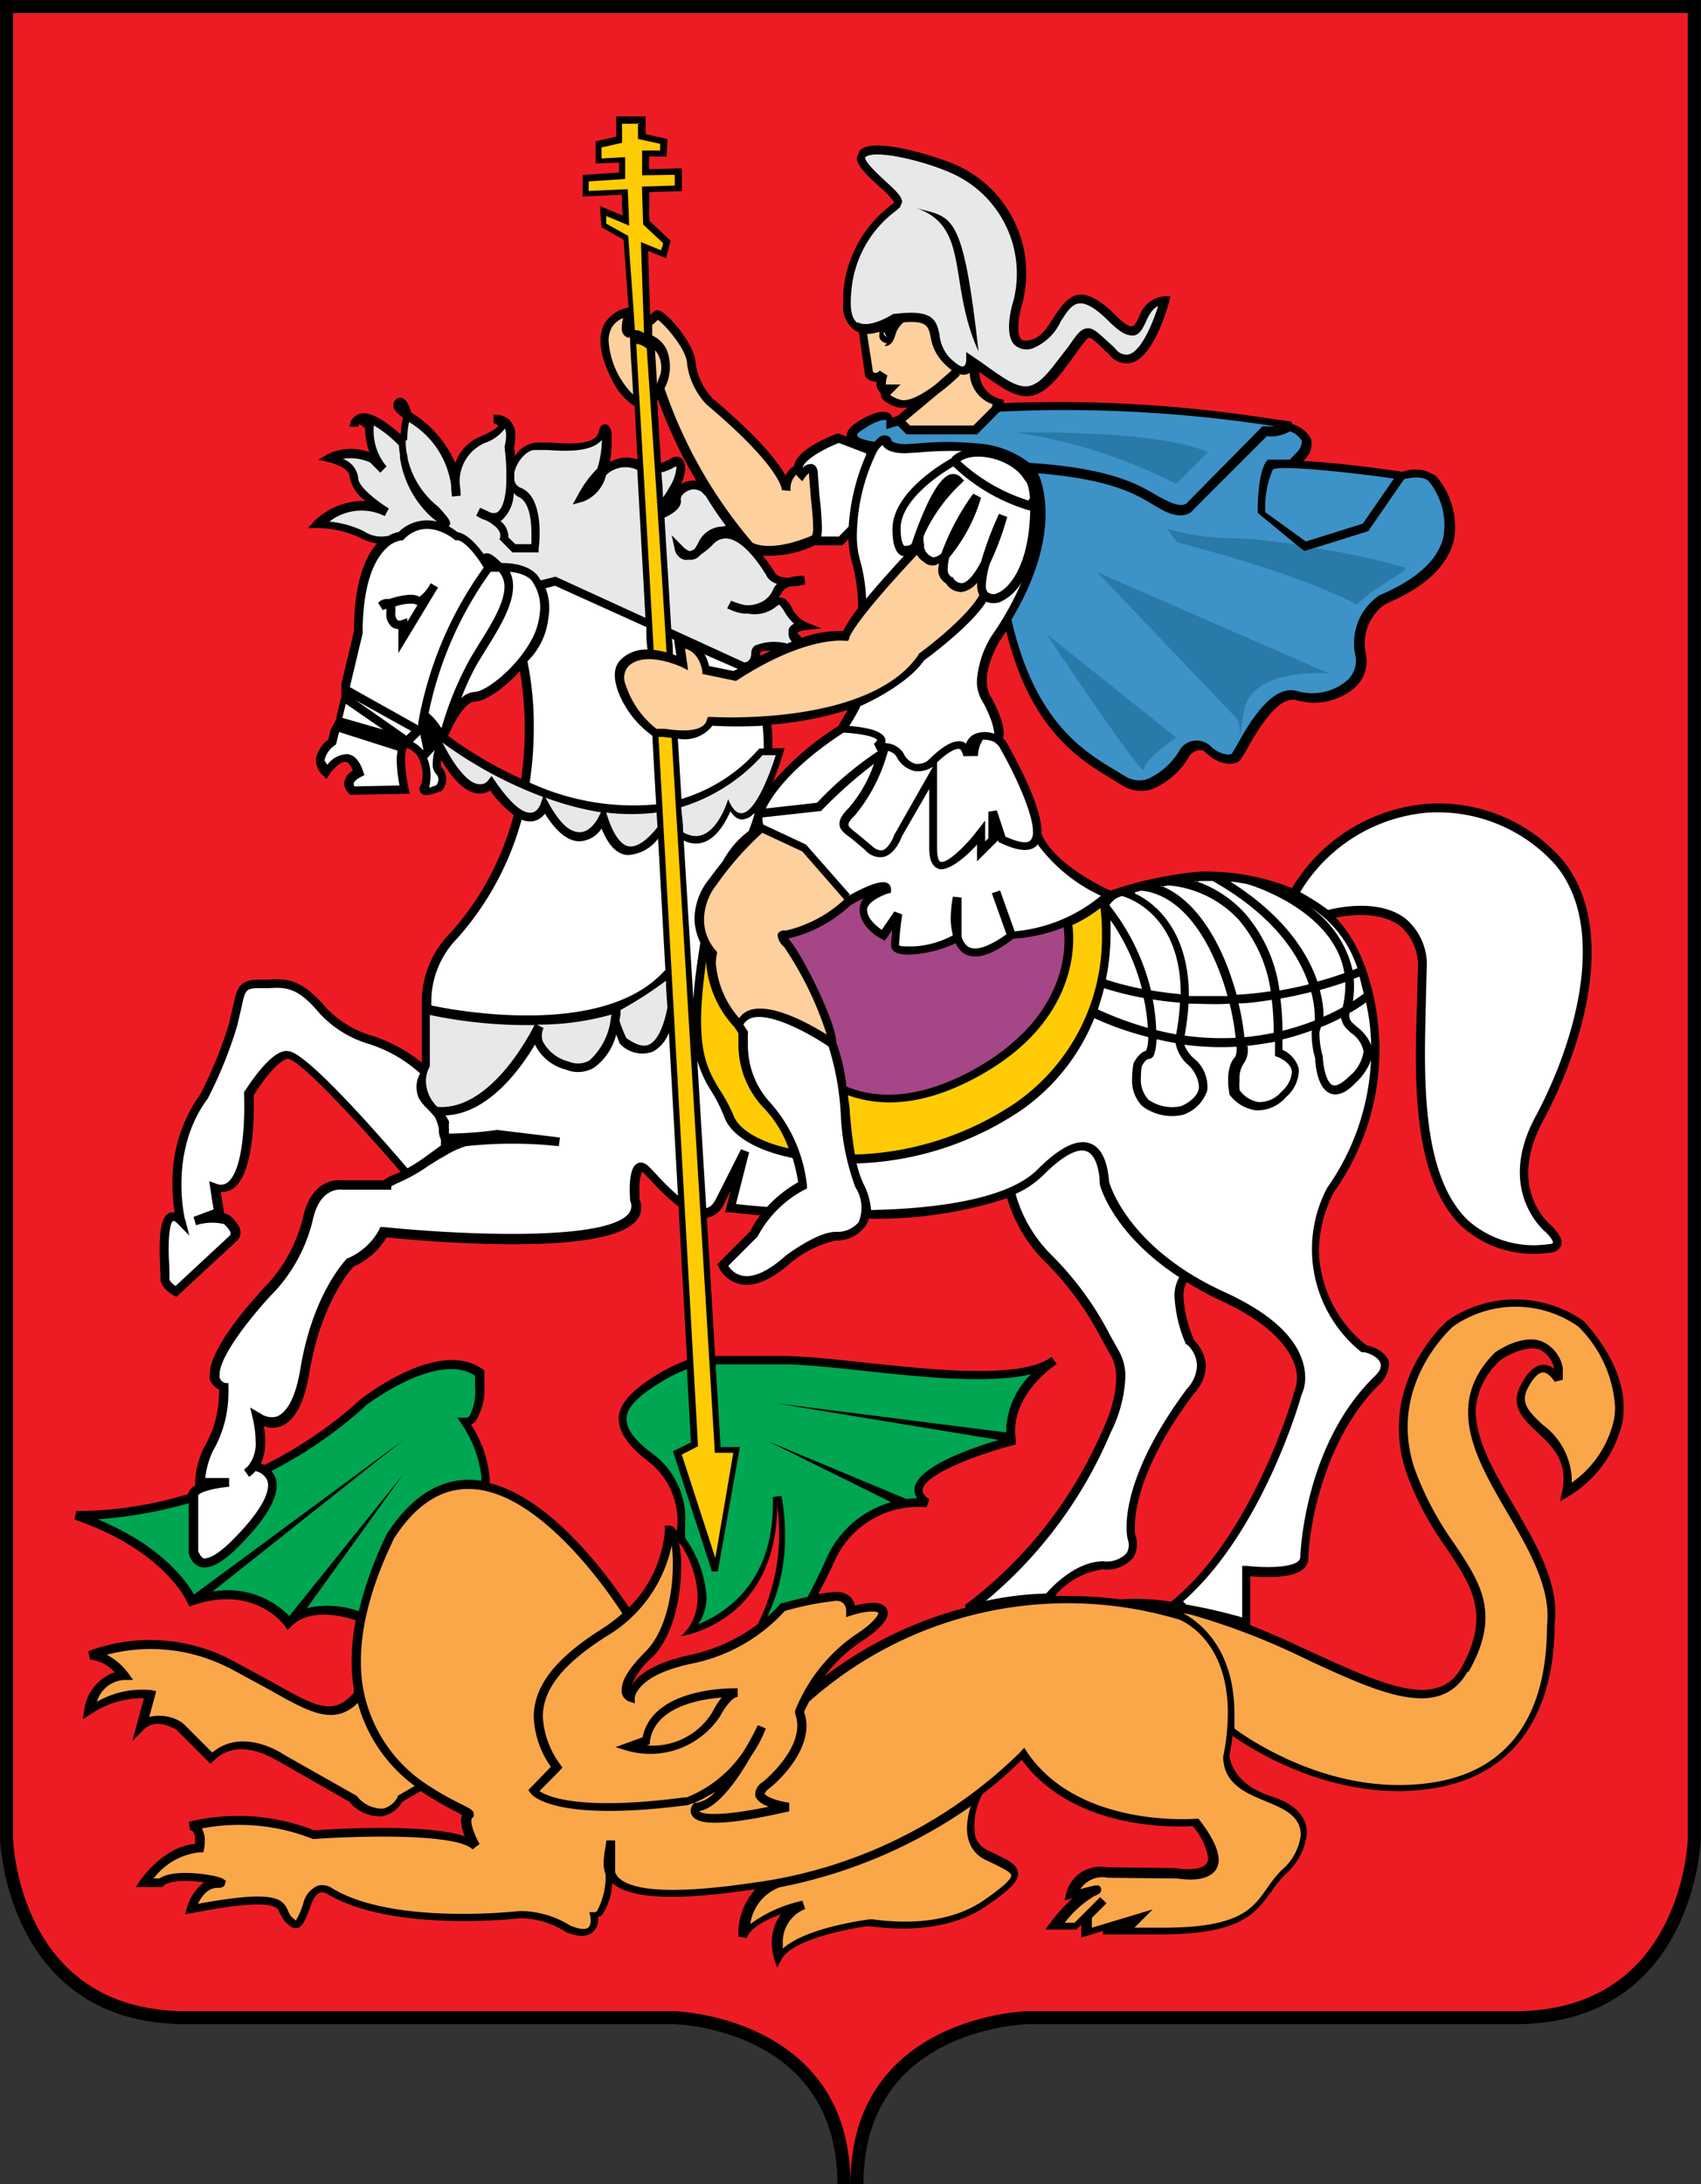 <svg id="Слой_1" data-name="Слой 1" xmlns="http://www.w3.org/2000/svg" viewBox="0 0 116.19 149.15"><rect x="0" y="0" width="116.19" height="149.15" fill="#333333" stroke="none"/><defs><style>.cls-1{fill:#ed1c24;}.cls-2{fill:#e7e8e9;}.cls-3{fill:#3d92c8;}.cls-4{fill:#fff;}.cls-5{fill:#ffcb05;}.cls-6{fill:#297aa9;}.cls-7{fill:#00a651;}.cls-8{fill:#faa74a;}.cls-9{fill:#a54686;}.cls-10{fill:#fed09e;}</style></defs><path d="M132.2,1.18H16.91V126.72c0,.14.44,12.69,12.69,12.69H62.94c.44,0,11.17.43,11.17,10.91h1.78c0-10.48,10.73-10.89,11.19-10.91H120.4c12.25,0,12.69-12.55,12.69-12.67V1.18Z" transform="translate(-16.91 -1.18)"/><path class="cls-1" d="M75,2.07h57.2V126.72s-.28,11.8-11.8,11.8H87.06S75,138.82,75,150.32c0-11.5-12.06-11.8-12.06-11.8H29.6c-11.52,0-11.8-11.8-11.8-11.8V2.07Z" transform="translate(-16.91 -1.18)"/><path d="M77.88,29.73a.67.67,0,0,0-.2-.31c-.52-.36-1.57.19-2,.45s-1,.65-.93,1.13l-.54-.21-.11,0c-.27.1-2.7,1-2.94,2.15V33l-.2.14a1.52,1.52,0,0,0-.39.52c-.52-.95-1.8-2.58-5-5.29a4.4,4.4,0,0,1-1.14-2.34c0-1.25-1.82-3.37-2.43-3.62a.41.41,0,0,0-.45.06c-.08.09-.16.16-.23.23-.06-1.81-.13-4.06-.14-4.39l1.22.5.32-1.19s-1.29-1.22-1.41-1.32,0-1.68-.06-2l2.24-.07,0-1.56-2.24.07c0-.24,0-.63,0-.87l1.2,0,.05-1.2-1.49-.33c0-.24,0-1.21,0-1.21h-.21l-1.8,0s0,1.12,0,1.38l-1.4.32,0,1.51,1.6-.05c0,.21,0,.47,0,.67l-2.49.17,0,1.47,2.68-.12c0,.27,0,1,.06,1.42l-1.57-.65L58,16.7l1.51.85c0,.12.18,2.55.33,4.63a2.38,2.38,0,0,0-1.64,1.11c-.52.95-.3,2.32.64,4.08a4.36,4.36,0,0,0,1.42,1.55c.06,1.09.12,2.31.2,3.64a2.29,2.29,0,0,0-1.89.17,7.55,7.55,0,0,0,.12-1.29c0-.2,0-.38,0-.55s-.07-.7-.42-.73-.42.35-.45.49c-.24,1-2.15.83-3.41.75l-.88,0a2,2,0,0,0-1.46.94c0-.25,0-.44-.06-.53a4.25,4.25,0,0,0,.1-.81,1.57,1.57,0,0,0-.36-1.1,1.38,1.38,0,0,0-1.12-.39l0,.58a.67.67,0,0,1,.32.16s-.1.25-1.11.69A3.15,3.15,0,0,0,48,32.79a7.55,7.55,0,0,0-3-3.44h0c-.19-.66-.43-1-.73-1-.12,0-.34,0-.48.37a.34.34,0,0,0,0,.19c0,.27.27.51.65.78a7.07,7.07,0,0,0-.17,1.16C43,29.69,42,29.23,41.42,29.46a.93.93,0,0,0-.34.23.59.59,0,0,0-.24.41,1.12,1.12,0,0,0-.05.22h0v0l.59,0a1.1,1.1,0,0,1,.08-.19,3.57,3.57,0,0,1,.39.31,5,5,0,0,0,.29,1.62,3.65,3.65,0,0,0-2.84.13l-.65.38.73.17s1.41.34,1.41,1a2.65,2.65,0,0,0,1.09,1.65,4.82,4.82,0,0,0-3.47,1.35l-.46.5h.68a7.1,7.1,0,0,1,2.84.64,3.5,3.5,0,0,0,1.19.41c-.77.88-1.57,2.6-1.57,6,0,0-.43,1.79-.86,3.58v0l0,.17v0l0,.14,0,.17,0,.16,0,.17v.06h0c-.13.53-.25,1-.35,1.46v0l0,.09L39.5,51h0l-.17.69A2.15,2.15,0,0,0,38.49,53s0,.07,0,.11a1.41,1.41,0,0,0,.46,1l.26.26.2-.3c.2-.31.74-.91,1.12-.86.18,0,.34.25.48.58a1.26,1.26,0,0,0-.58.77s0,.09,0,.14a.93.93,0,0,0,.32.67l.09.09,4.06-.08-.08-.35c-.31-1.42-.3-2.65-.09-2.77,0,0,.16,0,.63.44a2.52,2.52,0,0,1,.29,2.17l0-.1a.45.45,0,0,0,0,.54c.19.24.55.22,1.34-.09l.06,0,0,0a1.19,1.19,0,0,0,0-1.67.89.89,0,0,1,0-.47c.87,1.46,1.72,2.23,2.52,2.29a1.29,1.29,0,0,0,.82-.21A7.86,7.86,0,0,0,52,56.84a19.44,19.44,0,0,1-4.28,8,6.7,6.7,0,0,0-2,4.76s0,2.88,0,4.14a10.66,10.66,0,0,0-3.36-1.82A7,7,0,0,1,39.19,70c-1.7-2-2.73-2-3.93-1.92l-.65,0c-1.39,0-1.52.61-1.78,1.81l-.29,1.24a28.81,28.81,0,0,1-1.95,4.78A10.2,10.2,0,0,0,28.69,82a12.75,12.75,0,0,0,.15,2,.6.6,0,0,0-.35,0c-.6.27-.78,1.43-.62,4.15v.33c0,.65.81,1.11.9,1.16l.19.1,4.14-3.83a.77.77,0,0,0,.24-.55.92.92,0,0,0-.09-.39,2.66,2.66,0,0,0-.56-.71.94.94,0,0,0-.47-.22s-.16-1-.23-1.47a1.27,1.27,0,0,0,.86-.24c1.24-.9,1.4-4.11,1.4-5.67,0-.33,0-.56,0-.7,1.58-2.5,2.31-2.47,2.32-2.47.73,0,4.41,3.89,7.7,7.71-.16.08-.33.15-.51.22a2.54,2.54,0,0,0-.64.36H40.22s-2-.31-2.62,2.57a10.38,10.38,0,0,1-2.36,4.46c-.43.45-4,4.21-4,6.19a1.86,1.86,0,0,0,0,.34,1.14,1.14,0,0,0,.63.72,3,3,0,0,1,0,.33,7.31,7.31,0,0,1-1,3.59,5.85,5.85,0,0,0-.63,2.43v.23a.87.87,0,0,0-.49.57,26.3,26.3,0,0,1-7.64,1.16l-.11.58c6.16,2.09,7.71,5.64,7.72,5.68l.11.26.26-.09c4.16-1.42,6.18,1.29,6.27,1.4l.2.29.25-.25c1.17-1.17,3.14-.82,4.4-.42a14.68,14.68,0,0,0-.28,2.8,11.45,11.45,0,0,0,.15,1.88c0,.09,0,.18,0,.27-1.39,1.64-2.63.94-5.54-.7l-2.82-1.53a12,12,0,0,0-9.78-.6l.12.57a2.55,2.55,0,0,1,1.68.87,3.12,3.12,0,0,0-2.07,2.55l-.11.65.56-.35a6.23,6.23,0,0,1,3.62-1.08l-.79,2.92.79-.79c.85-.85,2.15,0,2.2,0l2.35,2.35.21-.21c1.78-1.77,4.27,0,4.38,0l4.88,2.79a2.73,2.73,0,0,0,2.24,1,2.07,2.07,0,0,0,1.4-1l1.26-.72.31.21a22.62,22.62,0,0,0,2,1.15s.34.18.5.28a1.12,1.12,0,0,0-.07.38,3,3,0,0,0,.26,1.07c-2.67-.91-9.29-.48-10.3-.41a14.21,14.21,0,0,0-8.55-.58l.08.58a.23.23,0,0,1,.21.09,1,1,0,0,1,.14.59,1.9,1.9,0,0,1,0,.25c-2.16.18-3.67,2.38-3.74,2.48l-.31.46H28l.09-.08c.42-.42,1.8-.37,2.76-.24a3.33,3.33,0,0,0-1.17,1.73l-.13.46.47-.09c5.58-1.08,5.84-.43,6,0l.3.52c.33.33.58.58.9.5s.54-.46.93-1.56c.17-.49.39-.79.64-.86a.63.63,0,0,1,.48.1c4.43,2.63,12.86,1.69,13.21,1.65a5.84,5.84,0,0,1,3.07.94l0,0h0c.85.35,1.48.36,1.86,0a1.15,1.15,0,0,0,.36-.91v-.14c.09,0,.19,0,.27-.12a4.2,4.2,0,0,0,.69-2.17c1.24,1.08,4.28,1.23,9.57.45l.19,0a4.45,4.45,0,0,0-1.14,3.23l.58.06c.22-.68,1.32-1.24,2.33-1.62a3.26,3.26,0,0,0-.63,1.91,3.63,3.63,0,0,0,.15,1.09l.2.65.34-.6c.84-1.48,5.5-2.2,5.86-2.22l.14,0c4.12.55,6.6-.44,7.94-1.37,1.68-1.15,2.24-1.73,2.19-2.28s-.65-.85-1.56-1.29l-.55-.27a1.52,1.52,0,0,1-.81-.93,4.5,4.5,0,0,1,.49-2.89,24.67,24.67,0,0,0,2.68-2.34c3.56,4.88,10.63,4.6,11.67,4.53a4.23,4.23,0,0,1,1.06,2.18.61.61,0,0,1-.09.35c-.34.55-1.67.43-2.11.34l-4.72-.06a2.42,2.42,0,0,0-2.77,1.77l-.11.5.55-.16a11.9,11.9,0,0,0-1.52,1.68l-.35.47h2.12l.34-.33v.87l1.49-.45v.24h3.89c5.5,0,6.51-1.42,7.59-2.92a9,9,0,0,1,.95-1.17,4.29,4.29,0,0,0,1.49-2.84,2.07,2.07,0,0,0-.06-.5c-.22-.89-1-1.56-2.36-2-2.66-.82-2.86-2.63-2.87-2.8.09-.46.16-.9.21-1.33,1.59,1.11,7.38,4.72,14,3.53,5.15-.92,8-4.9,8-11.2a6.3,6.3,0,0,0,.05-.75c0-2.45-1.44-4.91-2.83-7.29s-2.61-4.47-2.61-6.56A5,5,0,0,1,119.48,94s1.49-1,2.59-.67a1.87,1.87,0,0,1,1,1.33,1.19,1.19,0,0,0-.72-.28c-.58,0-1.12.5-1.6,1.46-.69,1.4.24,2.28,1.15,3.13,1.06,1,2.15,2,1.71,4.08l-.14.65.57-.33a8,8,0,0,0,3.7-5.1c.36-2.19-.53-4.5-2.63-6.86a8.13,8.13,0,0,0-9.32-.05c-.07.06-4.91,4.29-2.79,10.46a21.33,21.33,0,0,0,2.73,5.11c1.75,2.62,3,4.52,1,8.14-1.63,2.87-5.35,1.15-10.07-1-1.39-.65-2.85-1.32-4.35-1.91v-3.34c.82.07,2.86.19,3.63-.5a1,1,0,0,0,.34-.72c0-1.49.81-7.83,4.77-11.8a2,2,0,0,0,.72-1.34.81.81,0,0,0,0-.31c-.24-.78-1.27-1.05-1.53-1.11A8.5,8.5,0,0,1,107,86.63a9.05,9.05,0,0,1,1-4,16.88,16.88,0,0,0,3.14-9.71c0-3-.87-6.92-3-9.08,1-.19,3-.44,4.38.55a3.57,3.57,0,0,1,1.24,3l-.06,2.36c-.16,4.73-.41,11.88,3.08,15.2a7.33,7.33,0,0,0,5.93,1.78.9.9,0,0,0,.82-.45c.2-.48-.27-1-.63-1.39-.16-.12-3.09-2.51-.6-7.15,3.08-5.74,5-13.45,1.29-17.9a11.24,11.24,0,0,0-9.28-3.76,11.88,11.88,0,0,0-9.15,5.75,15.74,15.74,0,0,0-6.28-1.13A26.16,26.16,0,0,0,92.76,62c-.26-.11-3.81-1.75-4.71-3.87.1-1.91-2-5.53-2.44-6.35l0,0,0,0a1.57,1.57,0,0,0-.19-.18c.25-.8-.53-2.31-.8-2.8-.94-1.41.57-3.84.59-3.87l.43-.65c1.66,6.75,5,8.77,7.29,10.14l.57.35a2.48,2.48,0,0,0,2,.34,5.23,5.23,0,0,0,2.69-2.37c.09-.09.65-.6,1.08-.17.77.77,1.87,1,2.36.52l.43-.7c.63-1.13,2.12-3.79,3.43-3.39a4.27,4.27,0,0,0,3.94-.84,2.44,2.44,0,0,0,.76-2.41,3.28,3.28,0,0,1,1.36-3.33c2.68-1.12,4.27-2.6,4.68-4.39a5.32,5.32,0,0,0-1.2-4.31,2.42,2.42,0,0,0-2.31-.32c-1.65-.24-4.66-.64-6.81-.74h0a1.47,1.47,0,0,0,.55-1.51,2.08,2.08,0,0,0-1.26-1l-.06-.1-.07-.1-.12,0-1.32-.19-.36-.05a93.31,93.31,0,0,0-17.83-1l.06-.21-.28-.08a1.88,1.88,0,0,1-1.41-1.84c2.57,1.86,3.68,2.58,5.76-.13l.88-1.2c.38-.53.68-.95.84-1s.63.43,1.24,1l.2.21a1.5,1.5,0,0,0,1.46.5c1.55-.42,2.47-3.79,2.58-4.18l.09-.37h-.38a2,2,0,0,0-1.76,1.41c-.16.31-.3.61-.47.64s-.44-.05-1.17-.78c-1-1-1.8-1.44-2.49-1.37s-1.25.83-1.7,1.54-.83,1.32-1.49,1.52c-.34.11-.58.09-.72,0-.37-.38-.19-1.66.06-2.46A8.1,8.1,0,0,0,82,12.35c-.8-.33-5.35-1.92-6.37-.89l-.19.48c0,.59.76,1.27,1.55,2A5.53,5.53,0,0,1,78,15l-.23.19a8.28,8.28,0,0,0-3.26,6c0,.23,0,.45,0,.65a2,2,0,0,0,.78,1.89,1.11,1.11,0,0,0,.29.14L76,26.82l0,.05a.94.94,0,0,0,.64.37h.14s0,.06,0,.1a.83.83,0,0,0,.22.61l.09.09h0s0,.06,0,.1v0c0,.32.36.59,1.1.85a1.61,1.61,0,0,0,.73,0l-.7.6-.31.09Zm-3.66,21a19.27,19.27,0,0,0-4.53,3.88c.35-.84.6-1.64.7-1.94l.11-.39h-.83v-.06c0-.5,0-1-.07-1.56a23.92,23.92,0,0,0,5.22-1l-.6,1Zm1.28-8a10.69,10.69,0,0,0-1,1.54,8,8,0,0,0-2.82.46l-.21-.21-.1-.13a1.25,1.25,0,0,1,.53-.18L73,44.09l-1-.41a2,2,0,0,1-1-1c-.19-.32-.37-.63-.71-.69a.58.58,0,0,0-.19,0c0-.1.15-.18.18-.28a.89.89,0,0,1,.63-.49,4.31,4.31,0,0,0,1-.13l-.06-.59a3.49,3.49,0,0,0-1.06.14c-.65,0-.92-.25-1-.43v0l0,0A8.37,8.37,0,0,0,69,39.12a7.2,7.2,0,0,0,3.56-.7h1.89l.42-.42a6.2,6.2,0,0,0,.26,1.66,12.2,12.2,0,0,1,.4,3.12ZM68.84,84.16a7,7,0,0,0-.68,1.1l-2.25,2.25.08.18a2.18,2.18,0,0,0,1.45,1.18c1,.21,2.18-.29,3.52-1.49a7.54,7.54,0,0,1,3-1.48,2.48,2.48,0,0,0,2.07-1,1.75,1.75,0,0,0,.23-.5A28.68,28.68,0,0,0,85.71,83a10.06,10.06,0,0,0,2.6,4.36A21.17,21.17,0,0,1,92.2,92.7l.62,1.1c1,1.79-.56,5-.58,5a29.49,29.49,0,0,1-9.43,12l.08.16a27.14,27.14,0,0,0-9.68,4.72,9.93,9.93,0,0,1,2.46-2.35c1.26-.83,1.88-1.49,1.88-2a.66.66,0,0,0-.06-.27c-.3-.62-1.44-.43-2.17-.23a1.16,1.16,0,0,0-.29-.56,1.27,1.27,0,0,0-1-.37,7.14,7.14,0,0,0-1.23.15c.32-.61.65-1.28,1-2a6.26,6.26,0,0,1,6.39-3.94l.21-.54c-.31-.21-.47-.41-.47-.61a.2.2,0,0,1,0-.07c.18-1.06,3.84-2.41,6.11-3l.26-.07,0-.27a4.87,4.87,0,0,1-.05-.65c0-2.75,2.81-4.55,2.84-4.57h0l-.34-.49h0c-2.07,1.54-8,.9-12.85.38-2.1-.22-4.09-.44-5.47-.44l-2.3,0c-.93,0-1.69,0-2.37,0-.15-2.56-.35-5.79-.57-9.43a1.65,1.65,0,0,0,1.2-1s.27-.54.43-.88c-.12.49-.38,1.5-.38,1.5l.34,0c.13,0,.9.11,2.07.2Zm0-38.18a1.64,1.64,0,0,0,0-.23c0-.09.31-.14.71-.13l-.73.36ZM64.47,34a1.77,1.77,0,0,0-1,.21l-.07.06a2.75,2.75,0,0,0,.32-1.11,1.14,1.14,0,0,0-.05-.33.64.64,0,0,0-.35-.43.82.82,0,0,0-.69.15,3.45,3.45,0,0,1-.57.25c-.1-1.62-.18-3-.26-4.25l.06-.07A32.34,32.34,0,0,0,64.47,34Zm-1.21,49.6c.23,4.12.43,7.72.58,10.46a10.74,10.74,0,0,0-1.91.91c-1.33.81-2.71,1.8-2.76,3.06,0,.94.64,1.91,2.09,3a5.15,5.15,0,0,1,1.88,4.73c-.13-.27-.3-.4-.51-.4h-.3v.3a8.4,8.4,0,0,1-2.45,5.29c-1-1.46-5-7.36-9.53-8.49a2.73,2.73,0,0,0,0-.41,7.92,7.92,0,0,0-1.26-3.58,1.42,1.42,0,0,0,.28-.2A4.1,4.1,0,0,0,50,95.81c0-.45,0-.81,0-.9v-.14l-.11-.08c-3-2.16-8.15,1.89-8.37,2.07a29,29,0,0,1-6.54,4.46l-.25-.1a3.66,3.66,0,0,0,.3-1.55,6.49,6.49,0,0,0-.1-1,1.64,1.64,0,0,0,1.18,0c.94-.36,1.6-1.61,1.94-3.7.79-4.74,2.83-7,3-7.19a5,5,0,0,0,2.27-2c2.16.22,15.08,1.43,17.1-1.2a1.39,1.39,0,0,0,.17-1.41l0,.08c0-.22,0-.45,0-.67a3,3,0,0,1,.18-1.3.79.79,0,0,0,.13.13l.44.45a15.53,15.53,0,0,0,2,1.88ZM52.53,54.37a27.9,27.9,0,0,1-5-2.93c0-.1.08-.2.12-.3l0,0v0l.2-.41c.51-1,1.09-1.64,1.47-1.64.7,0,2-.86,3.1-2.08a22.2,22.2,0,0,1,.33,3.94,23.36,23.36,0,0,1-.25,3.49ZM89,110.13a5.2,5.2,0,0,1,3.23-1.78,2.38,2.38,0,0,0,2.08-.79,1.81,1.81,0,0,0,.15-1.56s-.69-3.41,4-9.65a2.87,2.87,0,0,0,.82-1.86v0a2.58,2.58,0,0,0-.79-1.76,8.48,8.48,0,0,1-.74-3,1.87,1.87,0,0,1,.22-1A20.51,20.51,0,0,0,100.3,90c3.43,1.57,4.58,3.18,5,4.26a2.62,2.62,0,0,1,0,2c0,.15-2.74,9.55-8.16,14.1l-.24.2a15,15,0,0,0-3.47-.16,28.09,28.09,0,0,0-4.32-.23Z" transform="translate(-16.91 -1.18)"/><path class="cls-2" d="M75.52,23.26c-.52-.32-.54-1.25-.47-2a7.59,7.59,0,0,1,3-5.64l.34-.29.14-.35c0-.38-.45-.8-1.23-1.51C76.8,13,76,12.26,76,11.93c.56-.58,3.86.19,5.73,1a7.51,7.51,0,0,1,4.4,8.81c-.07.2-.68,2.25.09,3a1.24,1.24,0,0,0,1.32.19,3.63,3.63,0,0,0,1.81-1.77c.41-.65.76-1.21,1.27-1.26s1.15.35,2,1.19,1.24,1,1.68,1,.7-.53.91-1,.45-.85.81-1c-.36,1.12-1.13,3.05-2,3.29a.89.89,0,0,1-.88-.34l-.2-.21C92,24,91.64,23.56,91.18,23.6s-.72.43-1.27,1.22L89,26c-1.76,2.3-2.33,1.89-5.09-.1l-1-.68,0,.55c0,.15-.07.38-.17.42s-.28.08-1-.62A2.74,2.74,0,0,1,81.08,24c-.23-1.06-.54-1.68-3-1.39H78l-.06,0c-.45.29-1.78,1-2.46.56Zm3.56-8c4.25,1.14,2.47,5.07,4.67,9.92-1.14-10.23-1.89-9-4.67-9.92Z" transform="translate(-16.91 -1.18)"/><path class="cls-3" d="M103.86,33.24c.45-.28,4.48.09,8.27.62L110,36.94l-3.89,1.22-2.77-2a6.42,6.42,0,0,1,.51-2.91ZM77.72,30.4l.52-.15.59.59h4.82l1.54-1.55v0a93.71,93.71,0,0,1,18.8,1,6.42,6.42,0,0,1-.72,0h-.12L98,35.51l0,0c-.1.14-.5.3-1.33-.11L96,35.06c-1.26-.76-3.16-1.91-8.78-2.27a6.5,6.5,0,0,0-3.59-1.33,21.19,21.19,0,0,0-4,0l-.85.05c-.77,0-1-.21-1-.29l0-.06-.06-.09a.54.54,0,0,0-.7-.06,1.22,1.22,0,0,0-.35.34c-.64-.08-1.17-.27-1.2-.41s0-.19.63-.59,1.21-.56,1.35-.47v.6l.41-.11Zm27.25.22a1.47,1.47,0,0,1,.86.66.35.35,0,0,1,0,.14,1.2,1.2,0,0,1-.44.75l-.38.4H104l-.15,0h0l-.07,0h0l-.06,0h0l-.07,0h0l-.05,0h0l-.09,0h0l0,0c-.66.66-.69,3-.69,3.48v.15L106,38.82l4.37-1.37,2.45-3.55c.75-.18,1.37-.17,1.69.15a4.77,4.77,0,0,1,1,3.78c-.36,1.59-1.84,2.93-4.37,4a3.93,3.93,0,0,0-1.67,4,1.82,1.82,0,0,1-.57,1.84,3.67,3.67,0,0,1-3.36.71c-1.77-.54-3.37,2.31-4.13,3.67l-.34.58c-.17.17-.91.07-1.51-.53a1.37,1.37,0,0,0-2,.19l0,0,0,0a4.84,4.84,0,0,1-2.34,2.12,1.86,1.86,0,0,1-1.52-.26l-.58-.35C90.93,52.49,87.59,50.47,86,43.5c3.72-6.22,1.89-9.86,1.8-10l0,0c5,.4,6.71,1.44,7.87,2.14l.7.4c1.4.7,1.94.11,2.07-.07l5-5a2.69,2.69,0,0,0,1.56-.32Z" transform="translate(-16.91 -1.18)"/><path class="cls-4" d="M61.06,44c0,.51,0,1,.08,1.54a2.44,2.44,0,0,0-1.81.67c-.36.35-.67,1-.14,2.34a6.66,6.66,0,0,0,2.28,2.87c.08,1.54.17,3.11.26,4.69a16.9,16.9,0,0,1-8.64-1.49,24.61,24.61,0,0,0,.28-3.76,21.82,21.82,0,0,0-.43-4.5l.05-.07a4.86,4.86,0,0,0,1.38-2.94,3.76,3.76,0,0,0-.19-2l.64-.17L61.06,44Zm.8,14.42c.17,3,.33,6,.5,9l-.35.35C57.72,72,48,70.19,46.37,69.84v-.26a6.2,6.2,0,0,1,1.79-4.34,20.22,20.22,0,0,0,4.38-8.09,1.41,1.41,0,0,0,.77.11,1.27,1.27,0,0,0,.82-.52c.79,1.26,1.6,1.92,2.41,1.89A1.91,1.91,0,0,0,58,57.76c.45,1.1,1,1.73,1.74,1.81a2.75,2.75,0,0,0,2.14-1.15ZM69,50.71a14.54,14.54,0,0,1,.08,1.58h-.3l-.09.1a11.29,11.29,0,0,1-5.23,3.35s-.1-1.64-.25-4.12a2.39,2.39,0,0,0,2.36-.88,30.6,30.6,0,0,0,3.43,0Zm-6.13-4.85c0-.35,0-.71-.07-1.06l.16.07c0,.17.11.76.15,1.08l-.24-.09Zm2.15,0,2.29,1L67,47l-1.66-.34a2.88,2.88,0,0,0-.35-.88Zm3.42,10.93a11.63,11.63,0,0,1-.39,1.14A6.35,6.35,0,0,0,66.28,60c-.29.36-.6.76-.93,1.21a4.4,4.4,0,0,0-1,2.65,3.83,3.83,0,0,0,.4,1.69c-.25,1.54-.41,2.81-.48,3.88-.34-5.7-.66-10.89-.66-10.86a1.73,1.73,0,0,0,1.12.19c1.07-.19,1.74-1.43,2.07-2.18.24.35.51.58.83.56a1.21,1.21,0,0,0,.79-.43Zm26,5.32.44-.11c2.25.24,3.75,2.25,4.61,3.91a17.13,17.13,0,0,1,1.27,3.29c-.94,0-1.83,0-2.64,0,0-4.54-2.37-6.39-3.68-7Zm1.77-.38.49-.08h0l.12,0A7.41,7.41,0,0,1,101.53,64a9.61,9.61,0,0,1,2.18,4.87c-.81.12-1.59.2-2.33.24-.14-.51-.3-1-.48-1.52-.68-1.89-2.14-4.9-4.68-5.92Zm2.3-.34.4-.05.83,0c4.23,2.38,5.91,5.1,6.57,7.06-.69.17-1.37.31-2,.42A10.08,10.08,0,0,0,102,63.61a8,8,0,0,0-3.44-2.27Zm2.45,0c.31,0,.61.07.89.12a1.55,1.55,0,0,1,.31.06c.35.1,5.89,1.83,6.58,6.06-.62.22-1.24.42-1.84.58-.65-1.9-2.21-4.46-5.94-6.82Zm5.43,1.73a7.68,7.68,0,0,1,3.24,4.18l-.33.13a7.24,7.24,0,0,0-2.91-4.31Zm-8.86,5.95c-.74-.07-1.42-.16-2-.26A15.08,15.08,0,0,0,92.69,63a1.37,1.37,0,0,1,.87-.63c.48.14,4,1.3,4,6.67v.08Zm-2.65-.37a19.38,19.38,0,0,1-2.43-.63,15.91,15.91,0,0,0,.32-3.15q0-.49,0-.9a14.35,14.35,0,0,1,2.14,4.68Zm15.19.33c-.14.1-.39.29-.75.52a6.66,6.66,0,0,0,.06-1.53l.39-.15c.11.4.18.75.3,1.16Zm-1.44.93a14.55,14.55,0,0,1-1.31.65v0a7,7,0,0,0-.26-1.82q.86-.24,1.74-.54c0,.09,0,.18,0,.28a6.38,6.38,0,0,1-.18,1.45Zm-1.92.91a16.8,16.8,0,0,1-2.2.7,17.08,17.08,0,0,0-.14-2.2c.68-.12,1.39-.27,2.1-.45a6.74,6.74,0,0,1,.25,1.75,1.21,1.21,0,0,1,0,.2Zm-2.8.84a18.75,18.75,0,0,1-2,.3,16.77,16.77,0,0,0-.4-2.31c.73,0,1.49-.13,2.27-.24a17.29,17.29,0,0,1,.13,2.21v0Zm-2.59.34a18.26,18.26,0,0,1-3.49-.15v0a16.69,16.69,0,0,0,.26-2.18c.87,0,1.81.07,2.81,0a16.36,16.36,0,0,1,.41,2.32Zm-4.09-.24c-.44-.08-.88-.17-1.34-.29a13.81,13.81,0,0,0-.24-2.09c.56.09,1.19.17,1.86.22a15.48,15.48,0,0,1-.25,2.1l0,.06Zm-1.92-.44a22.72,22.72,0,0,1-3.41-1.26c.17-.5.31-1,.43-1.45a21.22,21.22,0,0,0,2.7.67,12.62,12.62,0,0,1,.28,2Zm14.91-1.72a14.41,14.41,0,0,1,.35,2.9,2.93,2.93,0,0,0-1-1.27l-.23-.21a.69.69,0,0,1-.24-.72,10.16,10.16,0,0,0,1.09-.7Zm.34,3.93a16.41,16.41,0,0,1-3,8.72,9,9,0,0,0,2.35,11.22l.06,0,.06,0c.26,0,1,.29,1.16.72s-.22.76-.52,1.06c-4.73,4.73-4.94,12.14-4.94,12.21a.38.38,0,0,1-.14.28c-.55.48-2.44.45-3.5.32l-.33,0v3.52a36.94,36.94,0,0,0-3.83-.88l-.21-.21c5.4-4.73,8-13.72,8.09-14.11a2.61,2.61,0,0,0,.25-1.2,3.55,3.55,0,0,0-.2-1.17c-.58-1.74-2.35-3.29-5.27-4.63-6.61-3-7.86-7.35-7.91-7.51s-.07-2.15-1.24-2.63c-.9-.38-2.11.2-3.68,1.77-2,2-6.86,2.66-11.35,2.75A4.69,4.69,0,0,0,75.88,82a7.59,7.59,0,0,1-.46-1.37A21.28,21.28,0,0,0,86.66,77a14,14,0,0,0,5-6.29A21.68,21.68,0,0,0,95.34,72a2.48,2.48,0,0,1-.14.93c-.52.14-.83.8-.87.89a6.06,6.06,0,0,0-.09,1,2.49,2.49,0,0,0,.7,1.9,3.37,3.37,0,0,0,2.8.58,2.63,2.63,0,0,0,1.63-1.64,2.48,2.48,0,0,0-.94-2.23,2.29,2.29,0,0,1-.62-.91,18.92,18.92,0,0,0,3.56.14,1.49,1.49,0,0,1-.07.67c-.73.73-.46,2.3-.42,2.47v.06l0,.05A2.71,2.71,0,0,0,102.69,77a2.55,2.55,0,0,0,2.06-.9,2.46,2.46,0,0,0,.87-1.67,1.53,1.53,0,0,0,0-.3,2,2,0,0,0-1.11-1.26l0-.71a17.4,17.4,0,0,0,2-.61,2.47,2.47,0,0,0,0,.39,5.91,5.91,0,0,0,.24,1.53c0,.3.12,2,1,2.37.5.2,1.09,0,1.75-.71a4,4,0,0,0,1.07-1.58Zm-3.36-2.28c.49-.2.93-.41,1.32-.61a1.38,1.38,0,0,0,.43.8l.26.24a1.94,1.94,0,0,1,.84,1.26v0a2.69,2.69,0,0,1-1,1.71c-.47.47-.86.67-1.11.58-.46-.19-.65-1.35-.67-1.88v-.07a5.7,5.7,0,0,1-.23-1.44,1,1,0,0,1,.15-.63ZM102,72.61c.68-.07,1.34-.17,2-.29,0,.25,0,.5,0,.75l0,.22.21.08s.81.31.94.92a.91.91,0,0,1,0,.17,2,2,0,0,1-.69,1.25,2,2,0,0,1-1.58.73,2,2,0,0,1-1.3-.82,3.9,3.9,0,0,1,0-.67,1.81,1.81,0,0,1,.34-1.23,1.59,1.59,0,0,0,.22-1v-.09Zm-6.06-.46c.43.1.86.19,1.27.26A2.58,2.58,0,0,0,98,73.84a2.26,2.26,0,0,1,.8,1.47.75.75,0,0,1,0,.21c-.16.78-1.21,1.2-1.22,1.2a2.84,2.84,0,0,1-2.22-.44,2,2,0,0,1-.52-1.48A5,5,0,0,1,94.9,74c.08-.17.3-.5.46-.5a.41.41,0,0,0,.37-.28,2.92,2.92,0,0,0,.17-1ZM69.31,83.6c-1-.08-1.74-.15-2.13-.2l.9-3.53-.55-.21L65.84,83c-.19.4-.41.62-.69.68-.06-1-.32-5.31-.61-10.07a8.22,8.22,0,0,0,1,2.15,10.45,10.45,0,0,1,.86,1.74c.38,1,1.59,1.88,3.39,2.44.4.12.82.23,1.26.32a12.28,12.28,0,0,1,.38,1.65,8.73,8.73,0,0,0-2.1,1.66Zm-6.09-.77a17.88,17.88,0,0,1-1.51-1.49l-.45-.47c-.35-.35-.63-.33-.8-.25-.59.27-.57,1.73-.5,2.57v0l0,0a.83.83,0,0,1-.09.84c-1.59,2.06-12.64,1.38-16.76.94l-.22,0-.09.2a4.41,4.41,0,0,1-2.12,1.93l-.05,0,0,0c-.09.1-2.36,2.41-3.2,7.55-.39,2.33-1.07,3-1.57,3.25a1.32,1.32,0,0,1-1.18-.21L34,97.3l.19.81a6.79,6.79,0,0,1,.18,1.48,2.41,2.41,0,0,1-.53,1.72l-.26.23.34.49a1.52,1.52,0,0,0,.38-.33l.06-.06a1.11,1.11,0,0,1,.81.65.93.93,0,0,1,.05.32c0,.6-.43,1.74-2.44,3.75-1.28,1.28-1.86,1.28-2,1.22s-.33-.45-.33-.46V103.3c0-.16.9-.49,2.11-.59l0-.6H30.93a5.75,5.75,0,0,1,.52-1.84,7.92,7.92,0,0,0,1.06-3.86,5.73,5.73,0,0,0,0-.59l0-.19-.18,0a.54.54,0,0,1-.42-.39.71.71,0,0,1,0-.21c0-1.29,2.31-4.16,3.85-5.75a11,11,0,0,0,2.51-4.76c.48-2.3,1.93-2.11,2-2.1h3.36V82.2L44,82a11.32,11.32,0,0,0,2.19-1.22l.69-.43.43-.24a6,6,0,0,1,1.43-.66,29.59,29.59,0,0,1,6.34,0h0l.08-.59-4.3-.52h0a25.16,25.16,0,0,1-3.28.25,1.32,1.32,0,0,1,0-.26,2.63,2.63,0,0,1,0-.47l0-.1-.05-.09a3.37,3.37,0,0,0-.19-.32c2.89-.11,5.1-3.13,6.11-4.84v0a3.22,3.22,0,0,0,2.11,1.71,2.15,2.15,0,0,0,1.94-.14A4,4,0,0,0,59,71.83c.07.17.12.31.21.51l0,.06,0,0A2.08,2.08,0,0,0,61.5,73a2.45,2.45,0,0,0,1.1-1.3c.22,3.93.43,7.7.62,11.14Z" transform="translate(-16.91 -1.18)"/><path d="M41.21,49,45,51.1l-.33.32L41.21,49Z" transform="translate(-16.91 -1.18)"/><path d="M50.54,40.14l.12-.14-.08-.18,0-.06c.09.08.21.18.36.33a1.58,1.58,0,0,1,.45,1.14c0,1.15-.92,2.61-1.75,3.94l-.53.87a22.54,22.54,0,0,0-2,4.79l-.05.05a4.23,4.23,0,0,0-.85-1,24.4,24.4,0,0,1,4.31-9.75Z" transform="translate(-16.91 -1.18)"/><path class="cls-5" d="M60.49,9.55l0,1.12L62,11c0,.15,0,.3,0,.46l-1.23,0,0,1.69L63,13.12c0,.21,0,.51,0,.73l-2.24.07.08,2.59,1.36,1.27c0,.13-.08.3-.14.49l-1.37-.56s.2,5.89.21,6.22a1.05,1.05,0,0,0-.63-.21c0-.38-.45-6.43-.45-6.43l-1.5-.84c0-.11,0-.29,0-.52l1.57.66-.1-2.49-2.67.12c0-.21,0-.45,0-.65l2.49-.17,0-1.49L58,12c0-.23,0-.56,0-.75l1.4-.32s0-1,0-1.3l1.18,0Z" transform="translate(-16.91 -1.18)"/><path class="cls-2" d="M51.18,36.71A2.55,2.55,0,0,0,52,34.86c.1.07.17.18.29.23.75.29.92,1.53.92,2.51,0,.28,0,.53,0,.74H52.11l-.48-.47a.59.59,0,0,0,0-.13,1.39,1.39,0,0,0-.56-1l.09,0Z" transform="translate(-16.91 -1.18)"/><path class="cls-4" d="M114.36,56.68a10.78,10.78,0,0,1,8.78,3.54c3.56,4.23,1.49,11.93-1.36,17.24-2.73,5.1.7,7.85.73,7.88.53.52.48.72.48.72a.46.46,0,0,1-.3.08,6.79,6.79,0,0,1-5.49-1.61c-3.3-3.15-3-10.13-2.9-14.75l.06-2.38a4.1,4.1,0,0,0-1.47-3.51c-1.81-1.36-4.62-.73-5.26-.57a15.75,15.75,0,0,0-1.91-1.22,11.26,11.26,0,0,1,8.64-5.42Z" transform="translate(-16.91 -1.18)"/><path class="cls-6" d="M86.32,30.72S96,30.5,99.41,32.06l-2.16,2.16a35.52,35.52,0,0,0-10.93-3.5Z" transform="translate(-16.91 -1.18)"/><path class="cls-6" d="M91.82,40.24l15.85,6.92s-5.28-.45-5.8,2.6,0,1-.52.45-9.53-10-9.53-10Z" transform="translate(-16.91 -1.18)"/><path class="cls-6" d="M88.4,44.48l8.85,7.07S95.06,53,95.06,53.74s-6.66-9.26-6.66-9.26Z" transform="translate(-16.91 -1.18)"/><polygon class="cls-4" points="60.37 22.64 60.58 23.03 60.38 22.84 60.37 22.64"/><path class="cls-4" d="M39.08,53.14v-.06a1.7,1.7,0,0,1,.69-1l.09-.06.21-.85,4,1.27a3.62,3.62,0,0,0-.06.69,9.48,9.48,0,0,0,.19,1.69l-3.07.06a.33.33,0,0,1-.07-.16v0c0-.2.36-.42.51-.49l.23-.12-.08-.24c-.24-.73-.6-1.13-1.07-1.19a1.74,1.74,0,0,0-1.39.74c0-.08-.13-.16-.13-.25ZM46.33,41a2.59,2.59,0,0,1-.78.94c-.39-.29-1.3-.09-2.09.15a.81.81,0,0,0-.72.26l.31.49.25-.08a1.29,1.29,0,0,1,0,.25,1.13,1.13,0,0,0,.4,1,.79.79,0,0,0,.42.13v1.64l2.71-4.48h0l-.51-.3ZM45.2,42.4a.58.58,0,0,0,.23.09l-.7,1.15V43.4l-.39.13a.35.35,0,0,1-.28,0,.67.67,0,0,1-.15-.51,1.76,1.76,0,0,0,0-.42,2.94,2.94,0,0,1,1.33-.18Zm-4.91,7.84.24-1L43.08,51l-2.79-.8Zm.52-2.16.87-3.64v0c0-3.59.9-5.16,1.65-5.85a1.8,1.8,0,0,1,1-.51h.11L44.5,38c1.54-1.55,3.35-.05,3.42,0l.09.07h.11c.48,0,1.32,1,1.83,1.87a25.71,25.71,0,0,0-4.47,10.6v.06l0,.12-4.68-2.62Zm9.66-7.85a5.24,5.24,0,0,1,.53,0,1.55,1.55,0,0,1,.37,1c0,1.15-.92,2.61-1.75,3.94l-.53.87a22.54,22.54,0,0,0-2,4.79l-.05.05a4.23,4.23,0,0,0-.85-1,25,25,0,0,1,4.24-9.66Zm1.25,0c1.36.12,1.61.75,1.62.76V41a3.08,3.08,0,0,1,.47,1.65A4.89,4.89,0,0,1,53.15,45C52,47,50,48.43,49.34,48.43a1.41,1.41,0,0,0-.92.43,16.3,16.3,0,0,1,1.18-2.51l.53-.86c1.07-1.72,2.37-3.81,1.59-5.3Zm-5.1,12.1a3.67,3.67,0,0,0-.15,1,.94.94,0,0,0,.21.68.56.56,0,0,1,.18.39.68.68,0,0,1-.16.41l-.47.16a4.9,4.9,0,0,0,.09-.79,3,3,0,0,0-.23-1.22l.53-.58Zm-.77.13c0-.06-.07-.1-.08-.1a2.71,2.71,0,0,0-.65-.51l.14-.15h0l.36-.35.23,1.11ZM41.21,49,45,51.1l-.33.32L41.21,49Z" transform="translate(-16.91 -1.18)"/><path class="cls-7" d="M41.83,97.21s4.9-3.81,7.52-2.09a6.46,6.46,0,0,1,0,.65A3.78,3.78,0,0,1,49,97.86a.39.39,0,0,1-.29.13h-.56l.31.46A8,8,0,0,1,49.79,102a2.66,2.66,0,0,1,0,.3,7.56,7.56,0,0,0-.82-.07c-2.14,0-4,1.21-5.61,3.66a25.11,25.11,0,0,0-1.94,5.32,6.3,6.3,0,0,0-3.55-.21l6.58-9.14-7.78,9.68a5.86,5.86,0,0,0-5.25-1.67L44.51,99.48,30.16,110.07c-.49-.89-2.21-3.33-6.57-5.14a30.22,30.22,0,0,0,6.21-1.1v3.34a1.23,1.23,0,0,0,.74,1c.65.21,1.52-.23,2.65-1.36,1.74-1.74,2.62-3.15,2.62-4.18a1.72,1.72,0,0,0-.08-.52,1.6,1.6,0,0,0-.28-.48,29.6,29.6,0,0,0,6.38-4.4Z" transform="translate(-16.91 -1.18)"/><path class="cls-1" d="M70,104a13.76,13.76,0,0,1-1.33,8.09,11.83,11.83,0,0,1-4.63,2.11c-2.59.55-3.63,1.45-4,2.1a4.94,4.94,0,0,1,1.4-1.92c1.53-1.53,2-4.28,2-6.34a7.65,7.65,0,0,0-.15-1.5c.44.32,2.54,4.26.13,6.37,0,0,6.52-.87,6.58-8.91Z" transform="translate(-16.91 -1.18)"/><path class="cls-8" d="M32.55,115.07l2.8,1.52c2.76,1.56,4.38,2.45,6,.88a10.43,10.43,0,0,0,3.89,5.67l-1.17.68,0,.08a1.56,1.56,0,0,1-1,.79,2.2,2.2,0,0,1-1.79-.87l0,0L36.3,121s-2.77-1.93-4.89-.14l-2-2a2.81,2.81,0,0,0-2.31-.43c.18-.64.48-1.76.48-1.76l-.3-.07a6.24,6.24,0,0,0-3.75.79,2.07,2.07,0,0,1,1.9-1.49H26l-.34-.47a4.27,4.27,0,0,0-1.46-1.25,11.72,11.72,0,0,1,8.33.89Zm22.6,7,.18-.18-.14-.2a6,6,0,0,1-1.2-3.28,4,4,0,0,1,.08-.77c.33-1.58,1.69-3.09,4.28-4.73a9.46,9.46,0,0,0,4.44-6.19,7.92,7.92,0,0,1,.08,1c0,.1,0,.21,0,.31,0,1.94-.48,4.55-1.87,5.94-1.08,1.08-1.62,1.93-1.62,2.57a1,1,0,0,0,0,.24.82.82,0,0,0,.52.6l.37.12,0-.4s.11-1.52,3.87-2.31a11.7,11.7,0,0,0,6.38-3.6,20.43,20.43,0,0,1,3.49-.69.68.68,0,0,1,.52.18.76.76,0,0,1,.18.51v.42l.4-.13c1.2-.37,1.74-.25,1.8-.16h0s0,.48-1.62,1.53A11.48,11.48,0,0,0,71.22,118l0,.1,0,.11a2.32,2.32,0,0,1,.15.81c0,1.94-2.3,3.8-2.33,3.83a1.05,1.05,0,0,0-.54.8.77.77,0,0,0,0,.15c.09.35.48.59.92.76-4.18.85-4.71.36-4.76.3v0h0c1.29-.21,2.66-2.18,3.56-3.77a8.51,8.51,0,0,0,1-1.88l0,0h0v0l-.55-.22c-.21.45-.55,1.12-1,1.83a8.46,8.46,0,0,1-3.85,3.1l-.15,0c-7,.92-9.28,0-9.91-.43l1.33-1.34Zm5.65-2.25-1.85.67.87.26a5.73,5.73,0,0,0,6.29-2.39c.28-.54.83-1.3,1.19-1.3v-.59h0c-.29,0-5.78-.13-6.5,3.35Zm.5.45,0-.17c.34-2.33,3.3-2.87,4.91-3a5.4,5.4,0,0,0-.64,1,4.78,4.78,0,0,1-4.49,2.27.73.73,0,0,0,.19-.07Zm21.93,4.22a5.16,5.16,0,0,0-.27,1.54,2.8,2.8,0,0,0,.13.86,2.13,2.13,0,0,0,1.12,1.29l.55.26c.62.31,1.21.59,1.23.81h0c0,.4-1.45,1.4-1.93,1.73-1.27.87-3.6,1.8-7.53,1.27l-.22,0s-4.31.52-5.93,2c0-.12,0-.22,0-.36a2.42,2.42,0,0,1,1.53-2.35l-.19-.56a9.32,9.32,0,0,0-3.56,1.59,3.14,3.14,0,0,1,2-2.51,34.14,34.14,0,0,0,13.13-5.58Zm34-9.16c2.24-3.93.81-6.06-1-8.76a21.51,21.51,0,0,1-2.66-5c-2-5.78,2.55-9.76,2.59-9.8a7.43,7.43,0,0,1,8.56,0,8.45,8.45,0,0,1,2.51,5.47,5,5,0,0,1-.07.86,7.14,7.14,0,0,1-2.89,4.33c0-.12,0-.24,0-.35a4.87,4.87,0,0,0-2-3.62c-.73-.68-1.2-1.17-1.2-1.77a1.47,1.47,0,0,1,.17-.66c.37-.73.75-1.13,1.08-1.13s.68.46.78.64l.56-.14V94.6a2.44,2.44,0,0,0-1.46-1.83c-1.4-.5-3.1.72-3.17.77-3.51,3.5-1.29,7.29.85,10.95,1.48,2.54,3,5.17,2.7,7.7,0,6.11-2.59,9.78-7.49,10.66-7,1.25-13-3-13.86-3.63,0-.34,0-.68,0-1,0-4.6-2.53-6.37-3.52-6.88l.52.09a47.81,47.81,0,0,1,8.08,3.14c4.8,2.21,8.94,4.12,10.84.77ZM49.7,127.16c-.41-.71-.73-1.63-.54-1.82l.11-.11,0-.19c0-.23-.25-.35-.89-.68a18,18,0,0,1-2-1.12,10,10,0,0,1-4.68-6.83c-.47-2.89.25-6.32,2.14-10.2,1.44-2.23,3.16-3.37,5.08-3.35,4.81,0,9.66,7.2,10.5,8.5A10.84,10.84,0,0,1,58,112.43c-2.73,1.73-4.18,3.36-4.54,5.12a4.41,4.41,0,0,0-.09.89,6.29,6.29,0,0,0,1.17,3.39L53,123.42l.14.2c.15.21,1.72,2,10.73.83l.22-.07a8.34,8.34,0,0,0,1.67-.85,2.1,2.1,0,0,1-1.28.76h-.15l-.09.12a.73.73,0,0,0-.15.43.6.6,0,0,0,.1.33c.3.46,1.31.92,6.63-.3l0-.58c-.82-.12-1.63-.42-1.68-.64h0s.08-.17.3-.33S72,121.24,72,119a2.84,2.84,0,0,0-.16-.89c0-.09.15-.36.34-.73a26.56,26.56,0,0,1,25.11-5.65c.15,0,3.49,1.24,3.49,6.42a14.9,14.9,0,0,1-.32,3v.07c.15,3.42,5.3,2.51,5.3,5.27a3.74,3.74,0,0,1-1.32,2.41,9.23,9.23,0,0,0-1,1.25c-1,1.43-1.92,2.67-7.11,2.67H94.4c.2-.21,1.25-1.25,1.25-1.25l-4.16,1.25v-.67l1-1-.43-.42-1.75,1.75h-.67a7.18,7.18,0,0,1,2-1.81c.23-.1.48-.2.48-.41a.27.27,0,0,0,0-.12c-.09-.26-.16-.31-1.42.05a1.82,1.82,0,0,1,1.9-.78l4.7.05c.16,0,2,.38,2.67-.61.44-.7.08-1.8-1.09-3.34l-.1-.13h-.17c-.08,0-8,.67-11.53-4.53l-.21-.32-.26.29a32,32,0,0,1-18.26,8.93c-5.14.76-8.24.63-9.22-.38a1.55,1.55,0,0,1-.2-.32c0-.52,0-1,0-1.4s0-.69,0-.79h-.6l-.08.57a5.63,5.63,0,0,0-.11,1,2.27,2.27,0,0,0,.14.76,5.07,5.07,0,0,1-.58,2.48.21.21,0,0,1-.16.09h-.37l.08.36a1.21,1.21,0,0,1,0,.23.61.61,0,0,1-.15.46c-.12.09-.43.2-1.23-.13a6.54,6.54,0,0,0-3.41-1c-.12,0-8.62,1-12.84-1.54a1.19,1.19,0,0,0-1-.19,1.73,1.73,0,0,0-1,1.24,5.5,5.5,0,0,1-.5,1.14,3.72,3.72,0,0,1-.35-.31l-.17-.31c-.36-.93-1-1.47-6.17-.52.22-.46.65-1.09,1.32-1.09.17,0,.46,0,.53-.26l.06-.23-.24-.15c-.38-.22-3.27-.73-4.3,0h-.4a4.54,4.54,0,0,1,3.16-1.79h.24l.05-.23a3.35,3.35,0,0,0,.05-.58,1.71,1.71,0,0,0-.2-.82,13.59,13.59,0,0,1,7.58.72l.06,0h.08c2.61-.19,9.63-.43,10.77.71l.47-.36Z" transform="translate(-16.91 -1.18)"/><path class="cls-4" d="M97.45,88.42a2.48,2.48,0,0,0-.31,1.32A9.25,9.25,0,0,0,97.93,93L98,93l0,0a2,2,0,0,1,.67,1.42h0A2.39,2.39,0,0,1,98,96c-3.65,4.9-4.14,8.11-4.14,9.47a4.61,4.61,0,0,0,.06.74,1.37,1.37,0,0,1,.09.49,1,1,0,0,1-.16.56,1.9,1.9,0,0,1-1.59.54c-1.86,0-3.51,1.76-3.89,2.2a22,22,0,0,0-4.12.5A30.17,30.17,0,0,0,92.78,99a9.33,9.33,0,0,0,1-3.73,3.51,3.51,0,0,0-.43-1.81l-.61-1.09a21.6,21.6,0,0,0-4-5.48,9.51,9.51,0,0,1-2.46-4.18,6.46,6.46,0,0,0,1.87-1.26c1.69-1.69,2.58-1.83,3-1.64.72.29.87,1.63.88,2.13v.07c0,.16.91,3.43,5.4,6.37Z" transform="translate(-16.91 -1.18)"/><path class="cls-4" d="M29.55,84.47s-1.16-4.64,1.55-8.27a29.25,29.25,0,0,0,2-4.93l.3-1.27c.25-1.19.28-1.34,1.19-1.34l.68,0c1.12-.06,1.94-.11,3.45,1.7a7.47,7.47,0,0,0,3.42,2.12,9.58,9.58,0,0,1,3.47,2,1.85,1.85,0,0,0-.25.93,2,2,0,0,0,.14.72,2.68,2.68,0,0,0,.59.75,8.09,8.09,0,0,1,.54.61,4.17,4.17,0,0,1,.26.75.41.41,0,0,0,0,.11,1.36,1.36,0,0,0,.13.63,2.72,2.72,0,0,1,0,.43l-1.28.93c-.29.19-.61.41-1,.62-1.87-2.18-6.95-8-8.16-8-.33-.07-1.25.09-3,2.81l0,.08v.09c.06,1.39,0,5.16-1.14,6a.77.77,0,0,1-.77.07l-.47-.17s.24,1.58.3,1.93l-1.37.51.17.57a3.57,3.57,0,0,1,1.91-.08,2.09,2.09,0,0,1,.44.54.3.3,0,0,1,0,.14s0,.08-.07.13L28.9,89c-.21-.15-.42-.34-.42-.5l0-.37c0-.63-.05-1.14-.05-1.57,0-1.71.23-2,.32-2s.1,0,.32.21l.77.78-.27-1.06Z" transform="translate(-16.91 -1.18)"/><path class="cls-7" d="M72.08,110.23c-.89.19-1.68.42-1.74.43l-.09,0-.06.07a7.82,7.82,0,0,1-.88.87,12.48,12.48,0,0,0,1.22-5.6,13.5,13.5,0,0,0-.24-2.67l-.59.08c0,.17,0,.33,0,.49,0,5.44-3.34,7.49-5.11,8.2a2.94,2.94,0,0,0,.53-1.3,2.88,2.88,0,0,0,.05-.59,7.86,7.86,0,0,0-1.46-4c0-.32,0-.64,0-.95a5.52,5.52,0,0,0-2.15-4.75c-1.24-.91-1.85-1.69-1.85-2.4v-.06c0-.76.8-1.56,2.48-2.57a9.74,9.74,0,0,1,1.64-.8c.17,3.1.27,5,.28,5l-1.23.61,2.66,8.2.4,0L67.45,100H66.13c0-.06-.13-2.18-.34-5.65.64,0,1.38,0,2.31,0l2.32,0c1.35,0,3.32.21,5.4.43,4.14.45,8.7.92,11.52.24a5.6,5.6,0,0,0-1.7,3.83V99L69.87,97l15.27,2.51c-1.7.5-5.51,1.78-5.76,3.27a.91.91,0,0,0,0,.17,1,1,0,0,0,.17.53l-.74.06-9.44-3.94,8.41,4.16a6.92,6.92,0,0,0-4.49,4c-.41.92-.82,1.73-1.2,2.44Z" transform="translate(-16.91 -1.18)"/><path class="cls-2" d="M58.69,70.44a3,3,0,0,0-.06.32,4.55,4.55,0,0,1-1.45,2.83,1.58,1.58,0,0,1-1.43.08A2.75,2.75,0,0,1,54,72.32a1,1,0,0,1-.08-.41,1.18,1.18,0,0,1,.12-.52v0l-.45-.24a18.22,18.22,0,0,0,5.09-.69Z" transform="translate(-16.91 -1.18)"/><path class="cls-2" d="M46,75a2.09,2.09,0,0,1,.27-1l0-.07s0-2.84,0-3.44a32.36,32.36,0,0,0,7.15.69c-.08.16-2.86,5.87-6.63,5.59A2.52,2.52,0,0,1,46,75Z" transform="translate(-16.91 -1.18)"/><path class="cls-2" d="M62.5,70c-.23,1.14-.61,2.2-1.25,2.51-.41.19-.94,0-1.56-.45a9.5,9.5,0,0,1-.47-1.18c.05-.25.07-.43.08-.45a2.43,2.43,0,0,1,0-.28,26,26,0,0,0,3.1-2c0,.63.07,1.26.1,1.89Z" transform="translate(-16.91 -1.18)"/><path class="cls-2" d="M63.48,56.29A12.3,12.3,0,0,0,69,52.75l.9,0s-1.91,6.32-3.25,3c0,0-1,3.49-3.08,2.26,0-.73-.08-1-.13-1.72Z" transform="translate(-16.91 -1.18)"/><path class="cls-2" d="M54.37,56l-.2-.35a20,20,0,0,0,3.79,1l-.18.36s-.5,1-1.26,1-1.4-.68-2.15-2Z" transform="translate(-16.91 -1.18)"/><path class="cls-2" d="M49.64,54.73c-.4,0-1.24-.43-2.42-2.67l-.1-.18A28.47,28.47,0,0,0,54,55.6l-.16.47s-.18.54-.6.6-1.13-.16-2.52-2.16l-.23-.34-.25.32a.64.64,0,0,1-.58.24Z" transform="translate(-16.91 -1.18)"/><path class="cls-2" d="M61.82,57.67c-.51.64-1.25,1.38-1.92,1.31s-1.19-1.1-1.46-1.94l-.12-.37a14.65,14.65,0,0,0,3.44,0l.06,1Z" transform="translate(-16.91 -1.18)"/><path class="cls-2" d="M44.72,31.22A6.75,6.75,0,0,1,44.85,30a6,6,0,0,1,2.88,4.34,4.66,4.66,0,0,0,.06.75l.59-.06a6.79,6.79,0,0,0-.07-.81A2.86,2.86,0,0,1,50,31.44a2.91,2.91,0,0,0,1.4-1,1.28,1.28,0,0,1,.08.47,3.09,3.09,0,0,1-.1.74v.11a16,16,0,0,1,.12,1.67,2,2,0,0,0,0,.33s0,.07,0,.11c0,1.05-.19,2-.63,2.3a.67.67,0,0,1-.49,0,6.18,6.18,0,0,0-.68-.31l-.26.53a2.4,2.4,0,0,0,.69.33c.48.26.95.61.95,1a.25.25,0,0,1,0,.12l-.05.17.88.89H53.7l0-.26a7.5,7.5,0,0,0,.07-1.08c0-1.07-.2-2.63-1.29-3.07a.66.66,0,0,1-.44-.59c0-.1,0-.19,0-.28a.92.92,0,0,0,0-.16c.17-.79.85-1.55,1.4-1.55l.84,0c1.25.08,3,.18,3.74-.69,0,0,0,.07,0,.11a6.68,6.68,0,0,1-.31,1.85A7.38,7.38,0,0,0,56.38,35l-.35.63.69-.19a2.56,2.56,0,0,0,1.59-1.82,1.91,1.91,0,0,1,2-.41l.13.06c.16,2.93.35,6.36.56,10.1l-6.14-2.81-1,.25-.05-.07,0,.07c0-.06-.42-1.19-2.64-1.18-.55-.53-.92-.8-1.22-.61-.46-.64-1.14-1.4-1.79-1.5a4.45,4.45,0,0,0-.6-.4l0,0a.28.28,0,0,0,.1-.21c0-.19-.22-.48-.81-1.12a5.9,5.9,0,0,1-2.09-3.27c0-.19-.07-.36-.09-.5a6,6,0,0,1-.05-.62h0s0-.08,0-.12Zm17.4,2.21a2.87,2.87,0,0,0,.81-.33l.18-.08v0a.46.46,0,0,1,0,.14,3,3,0,0,1-.48,1.31,5.28,5.28,0,0,1-.44.68c0-.6-.07-1.19-.1-1.75Zm.18,3.1c.66-.31,1.22-.73,1.11-1.25,0-.21.17-.41.36-.51a.91.91,0,0,1,1.06,0l.3.3q.6,1,1.35,2h0a.43.43,0,0,1,0,0s-.08.07-.31.07a1.87,1.87,0,0,0-1.6,1.19c-.08.12-.15.25-.22.35a1.52,1.52,0,0,1-.34.14,1.36,1.36,0,0,1-.5-.36l-.72-.73.22,1a.92.92,0,0,0,.61.67,1,1,0,0,0,.35,0,.67.67,0,0,0,.24,0,.86.86,0,0,0,.54-.33,5.19,5.19,0,0,0,.88-.73,1.14,1.14,0,0,1,1-.38c1.06.14,2.2,1.78,2.55,2.4l0-.08a1.06,1.06,0,0,0,.5.64,1.44,1.44,0,0,0,.31.13,1.2,1.2,0,0,0-.28.41,1.65,1.65,0,0,1-1,.92,2.07,2.07,0,0,1-.7.13h-.16a5,5,0,0,1-1-.31l-.27.53h0l.21.08a2.9,2.9,0,0,0,.93.27l.17,0H68a2.35,2.35,0,0,0,1.87-.43c.21-.18.29-.17.29-.17s.21.26.3.41a3.49,3.49,0,0,0,.69.88.76.76,0,0,0-.37.38.9.9,0,0,0,0,.18A.78.78,0,0,0,71,45h0l-.32.13a3.5,3.5,0,0,0-2.21.14.62.62,0,0,0-.24.49c0,.55-.32.64-.47.66l-5-2.29c-.16-2.72-.32-5.28-.46-7.59ZM43.41,37.77a2.13,2.13,0,0,1-1.66-.32,6.86,6.86,0,0,0-2.34-.65,3.57,3.57,0,0,1,3.78-.38l.28-.52c-.87-.53-2.09-1.51-2.09-2.06a1.57,1.57,0,0,0-1.05-1.32,3.17,3.17,0,0,1,1.86.24l.7.7h0l.42-.43h0a3.76,3.76,0,0,1-.87-2.68v-.12a7.89,7.89,0,0,1,1.72,1.37,6,6,0,0,0,.07.62l0,.2a6.86,6.86,0,0,0,2.07,4l.46.38a2.77,2.77,0,0,0-2.62.71,2,2,0,0,0-.75.3Z" transform="translate(-16.91 -1.18)"/><path class="cls-5" d="M64.47,100l.12-.06S63.1,73.28,61.89,51.5l.28,0,.62.07c1.32,21.78,2.95,48.82,2.95,48.82H67c-.07.41-1,5.88-1.23,7.18l-2.29-7.06,1-.51ZM61.56,45.56c-.57-10.22-1.05-18.4-1.19-20.9a1.32,1.32,0,0,1,.72.32c.07,1.21.68,9.69,1.35,20.75a5.72,5.72,0,0,0-.88-.17Z" transform="translate(-16.91 -1.18)"/><path class="cls-4" d="M73.5,72.62a18.4,18.4,0,0,1,.84,4.64,16.24,16.24,0,0,0,1,5,2.55,2.55,0,0,1,.22,2.38A1.9,1.9,0,0,1,74,85.3c-1.25,0-3.32,1.55-3.41,1.62-1.19,1.07-2.22,1.54-3,1.37a1.47,1.47,0,0,1-.93-.67l2-2,0,0a7.64,7.64,0,0,1,3.19-3.19l.18-.09,0-.21a10.14,10.14,0,0,0-2.47-5.61A5.78,5.78,0,0,1,68,72.38a6.18,6.18,0,0,1,0-.64l0-.11-.31-.48a1,1,0,0,1,.58-.46c1.36-.4,4.15,1.21,5.2,1.93Z" transform="translate(-16.91 -1.18)"/><path class="cls-5" d="M90.14,64.36a9.33,9.33,0,0,0,1.94-1.18,14.08,14.08,0,0,1,.1,1.75,13.76,13.76,0,0,1-5.87,11.54,20.63,20.63,0,0,1-11,3.55c-.16-.87-.26-1.83-.35-2.82,0-.41-.09-.82-.13-1.23,2,.72,4.81.87,8.59-1.12,7.33-3.84,6.88-9.51,6.74-10.49Z" transform="translate(-16.91 -1.18)"/><path class="cls-5" d="M70,79.4c-1.63-.5-2.7-1.24-3-2.08A11.13,11.13,0,0,0,66,75.49c-.92-1.58-1.72-3-.78-9.16l0,0a3.59,3.59,0,0,0-.07.65,7.24,7.24,0,0,0,1.93,4.34l.27.42c0,.12,0,.32,0,.65a6.28,6.28,0,0,0,1.75,4.47,7.79,7.79,0,0,1,1.68,2.74c-.3-.07-.59-.14-.86-.23Z" transform="translate(-16.91 -1.18)"/><path class="cls-9" d="M89.57,64.6a4.69,4.69,0,0,1,.05.78c0,1.89-.74,5.93-6.49,9-3.81,2-6.58,1.76-8.4,1a13,13,0,0,0-.69-3c-.06-1.56-2.46-6.22-3.2-7l-.08-.11A9.34,9.34,0,0,0,75,63c.3-.17.6-.33.89-.47a1.22,1.22,0,0,0-.26.76c0,1.21,1.43,2,1.49,2l.23.13.49-.71c0,.33-.06.68-.06,1s.2.66,1.17.66a8.26,8.26,0,0,0,3.24-.78,1.57,1.57,0,0,0,.55.69c.76.48,1.87.17,3.4-1a11.19,11.19,0,0,0,3.45-.78Z" transform="translate(-16.91 -1.18)"/><path class="cls-10" d="M65.81,67a3.21,3.21,0,0,1,.07-.68l0-.15-.11-.12A3.18,3.18,0,0,1,65,63.92a3.91,3.91,0,0,1,.86-2.33,21.4,21.4,0,0,1,3.12-3.54l2.74,1.28,2.86,3.28a8.8,8.8,0,0,1-4,2.12.51.51,0,0,0-.54.21.49.49,0,0,0,0,.19,1.15,1.15,0,0,0,.42.7,23.43,23.43,0,0,1,2.92,6c-1.13-.71-3.69-2.14-5.2-1.69a1.47,1.47,0,0,0-.78.57A6.44,6.44,0,0,1,65.81,67Z" transform="translate(-16.91 -1.18)"/><path class="cls-4" d="M87.82,58.88a11.19,11.19,0,0,0,4.29,3.47,10.73,10.73,0,0,1-5.89,2.43l-1-2.8-.56.2,1,2.8c-1.22.87-2.12,1.16-2.62.85a1.21,1.21,0,0,1-.45-.71s0,0,0,0V62.47L82,62.41A8.36,8.36,0,0,0,81.85,64,4.79,4.79,0,0,0,82,65.05a6.34,6.34,0,0,1-2.68.76c-.66,0-.91,0-1-.08a20.78,20.78,0,0,1,.22-2.1L78,63.42l-.86,1.26c-.34-.24-1-.76-1-1.38s1.39-1.1,1.4-1.1l.23-.05v-.24a.47.47,0,0,0-.23-.42c-.49-.28-1.83.39-2.73.9h0l.15-.13-3-3.41-2.91-1.36A1.12,1.12,0,0,1,69,57l4-.44.07-.08a31.27,31.27,0,0,1,3.54-3.14,9.28,9.28,0,0,1-1.71,3c-.45.45-.65.78-.65,1.1v0c0,.42.38.68.82,1l.93.78a1.35,1.35,0,0,0,1.25.48c.81-.18,1.22-1.28,1.26-1.4l1.87-3.24v4c0,.3,0,1.23.64,1.45s1.91-.84,2.63-1.66v1.15l1.41-1.41v-.08l.06.17.11.05c1.25.6,2.08.65,2.53.16l.07-.09Z" transform="translate(-16.91 -1.18)"/><path class="cls-4" d="M76.85,52.5A23.65,23.65,0,0,0,72.72,56l-3.5.39c.4-.83,1.67-2.81,5.31-5.18,2.14.13,2.3.51,2.3.51h0s-.11.18-.23.25l.25.5Z" transform="translate(-16.91 -1.18)"/><path class="cls-4" d="M80.63,53.55,78,58.18c-.1.29-.44,1-.85,1.07-.21,0-.44-.06-.7-.32l-1-.83c-.31-.24-.57-.44-.58-.59s.07-.29.47-.69a11.59,11.59,0,0,0,2.14-4.07l.09-.29a.93.93,0,0,1,.57.37,1.83,1.83,0,0,0,1.23,1,1.8,1.8,0,0,0,1.29-.31Z" transform="translate(-16.91 -1.18)"/><path class="cls-4" d="M83.34,52.81l.37,0v0a2.18,2.18,0,0,1,.34-1.12,1.82,1.82,0,0,1,.78.16l.29.25c1.1,1.88,2.35,4.6,2.35,5.88a.86.86,0,0,1-.16.58c-.23.25-.84.15-1.72-.25L85,56.52l-.58.09v1.81l-.22.22V57.22l-.54.69c-.87,1.14-2.09,2.26-2.5,2.12-.11,0-.24-.3-.24-.89v-5.9c1.06-1,1.46-.94,1.56-.9s.23.4.23.48Z" transform="translate(-16.91 -1.18)"/><path class="cls-4" d="M78.66,39.14c-.75.81-1.74,1.91-2.59,2.93a11.27,11.27,0,0,0-.4-2.59,6.05,6.05,0,0,1-.23-1.78,13.18,13.18,0,0,1,1.32-5.58,1.54,1.54,0,0,1,.43-.55c.14.24.51.56,1.54.56l.89-.05a26.17,26.17,0,0,1,3-.1,1.88,1.88,0,0,0-.72.46l.07,0c-.17.09-4.1,2.2-4.1,4.88,0,1,.21,1.64.65,1.82a.64.64,0,0,0,.17,0Z" transform="translate(-16.91 -1.18)"/><path class="cls-4" d="M75.67,49.4s3.09-1.31,4.37-3.13c.19-.14,3.19-2.33,4.23-4a1.3,1.3,0,0,0,1,0,3.26,3.26,0,0,0,1.43-1.35,20.5,20.5,0,0,1-2.06,3.69,6.63,6.63,0,0,0-1,3.07,2.54,2.54,0,0,0,.4,1.43,8.67,8.67,0,0,1,.56,1.22h0a3.86,3.86,0,0,1,.22.89h0s0,.05,0,.07a1.78,1.78,0,0,0-1.44.07,1.25,1.25,0,0,0-.49.61.53.53,0,0,0-.15-.11c-.57-.23-1.37.18-2.45,1.26a1.18,1.18,0,0,1-.85.22,1.31,1.31,0,0,1-.83-.75,1.53,1.53,0,0,0-1.22-.66.54.54,0,0,0,0-.1.77.77,0,0,0,0-.15c-.13-.51-.93-.79-2.47-.93a11.24,11.24,0,0,0,.73-1.28Z" transform="translate(-16.91 -1.18)"/><path class="cls-6" d="M96.58,37.27a16.57,16.57,0,0,0,4.76.67,30.64,30.64,0,0,1,4.07.44l.6.44.7-.22a48.36,48.36,0,0,1,6.17,1.34c.26.27-1.83,1.08-3.28,2.53,0,0-3.49-2-12.27-4.24l-.75-1Z" transform="translate(-16.91 -1.18)"/><path class="cls-10" d="M59.31,27.07a5.88,5.88,0,0,1-.83-2.61,1.87,1.87,0,0,1,.2-.88,1.55,1.55,0,0,1,.8-.68,2.35,2.35,0,0,0-.1.62.66.66,0,0,0,0,.14.62.62,0,0,0,.4.57.74.74,0,0,0,.17,0c0,.84.12,2.17.21,3.9a5.53,5.53,0,0,1-.86-1.09Zm2.3-2a1.25,1.25,0,0,1,.28.37A1.92,1.92,0,0,1,62,26.83v-.06l-.21.62c-.06-1-.11-1.81-.14-2.3Zm-.26-1.62a2.84,2.84,0,0,0,.49-.43c.46.29,2,2.05,2,3a5,5,0,0,0,1.33,2.78c5.1,4.3,5.15,5.8,5.15,5.85h0s0,0,0,0l.59.05v-.05h0a1.32,1.32,0,0,1,.39-1.06.74.74,0,0,0,.16.2l.25.25.2-.28a1.79,1.79,0,0,1,.26-.28v.1l.12,1.51c.06.58.16,1.5.16,2.11a1.42,1.42,0,0,1-.07.55h0v0h0c-2.79,1.18-4,.55-4.08.48a32.26,32.26,0,0,1-6-10.53,3.15,3.15,0,0,0,.16-2.61,2,2,0,0,0-1-1l0-.74Z" transform="translate(-16.91 -1.18)"/><path class="cls-4" d="M71.74,33.11c.12-.55,1.49-1.3,2.47-1.68l1.86.71,0,.11a14.44,14.44,0,0,0-1.19,4.89l-.67.68H73a2.73,2.73,0,0,0,.05-.61,19.69,19.69,0,0,0-.16-2.11l-.11-1.45c0-.16,0-.65-.37-.77a.71.71,0,0,0-.66.24Z" transform="translate(-16.91 -1.18)"/><path class="cls-10" d="M74.91,44.74c.49-1.18,3.28-4.23,4.63-5.67a1.32,1.32,0,0,0,.45.46.88.88,0,0,0,.82.24c.07,0,.13-.08.2-.1s0,.16,0,.23a1.86,1.86,0,0,0,0,.42,1.13,1.13,0,0,0,.52.7,1.21,1.21,0,0,0,1.13.58,1.77,1.77,0,0,0,1-.63.37.37,0,0,0,0,.11,1.7,1.7,0,0,0,.14.75c-.9,1.62-4.11,4-4.14,4l0,0,0,.05c-3.36,4.93-14.06,4.26-14.17,4.26l-.23,0-.07.22c-.29.92-2,.71-2.88.59l-.56,0a6.26,6.26,0,0,1-2.1-3,1.2,1.2,0,0,1,.16-1.25c1.13-1.14,3.57,0,3.6,0l.5.25s-.15-1.08-.21-1.47c1,.24,1.17,1.46,1.18,1.51l0,.21,2.3.48.1-.06c4.69-3.05,7.31-2.68,7.34-2.68l.23,0,.09-.22Z" transform="translate(-16.91 -1.18)"/><path class="cls-4" d="M78.72,38.48s-.29-.09-.29-1.21c0-2,2.83-3.8,3.6-4.24a12.69,12.69,0,0,0,5.17,3l.08,0c-.07,3.74-1.41,5.3-2.21,5.64a.61.61,0,0,1-.7-.06.7.7,0,0,1-.12-.47,6.19,6.19,0,0,1,.27-1.46,20.19,20.19,0,0,0,1.19-3.2l-.56-.21a23.17,23.17,0,0,0-1.23,3.28C83.3,40.73,82.83,41,82.61,41a.68.68,0,0,1-.58-.33l0-.07-.08,0a.53.53,0,0,1-.3-.4,1.23,1.23,0,0,1,0-.29,2.86,2.86,0,0,1,.1-.66,11.49,11.49,0,0,0,2.17-4.08l-.53-.28a16.46,16.46,0,0,0-2.17,4.07,1.11,1.11,0,0,1-.43.26.36.36,0,0,1-.32-.07l0,0,0,0a.85.85,0,0,1-.44-.63s0-.1,0-.14A1.73,1.73,0,0,1,80,37.8l.07-.18a11.3,11.3,0,0,1,2.48-3.41l.21-.21-.21-.22a.74.74,0,0,0-.7-.21c-.94.23-1.91,2.63-2.41,4v0c-.12.32-.2.58-.26.75a.48.48,0,0,1-.42.12Zm3.8-5.81c1.1-.73,3.48-.09,4.29,1.15,0,0,.25.34.26.37h0a3.45,3.45,0,0,1,.19,1,1.28,1.28,0,0,1-.1.17,12.3,12.3,0,0,1-4.65-2.68Z" transform="translate(-16.91 -1.18)"/><path class="cls-10" d="M83.15,26.67a2.33,2.33,0,0,0,1.57,2.12,1.83,1.83,0,0,0-.06.19L83.4,30.24H79.07l-.31-.31L81,28.06a14.09,14.09,0,0,0,1.48-1.26l-.1-.1a.84.84,0,0,0,.67,0l.13-.07Zm-1.22-.21-1.14,1c-.89.67-1.87,1.22-2.44,1a2.1,2.1,0,0,1-.64-.31s.71-.71.71-.71h-1a.24.24,0,0,1,0-.09,1.79,1.79,0,0,1,.11-.53L77,26.49a.43.43,0,0,1-.3.16.28.28,0,0,1-.17-.09c0-.1-.22-1.45-.39-2.57a3.37,3.37,0,0,0,.83-.15.74.74,0,0,1,0,.26c0,.45.53.53.53.53l-.18.17h.21c.38-.19.44-.44.58-.88a1.68,1.68,0,0,1,.53-.73c1.59-.12,1.68.26,1.84,1A3.24,3.24,0,0,0,81.4,26a5.13,5.13,0,0,0,.53.47Z" transform="translate(-16.91 -1.18)"/></svg>
